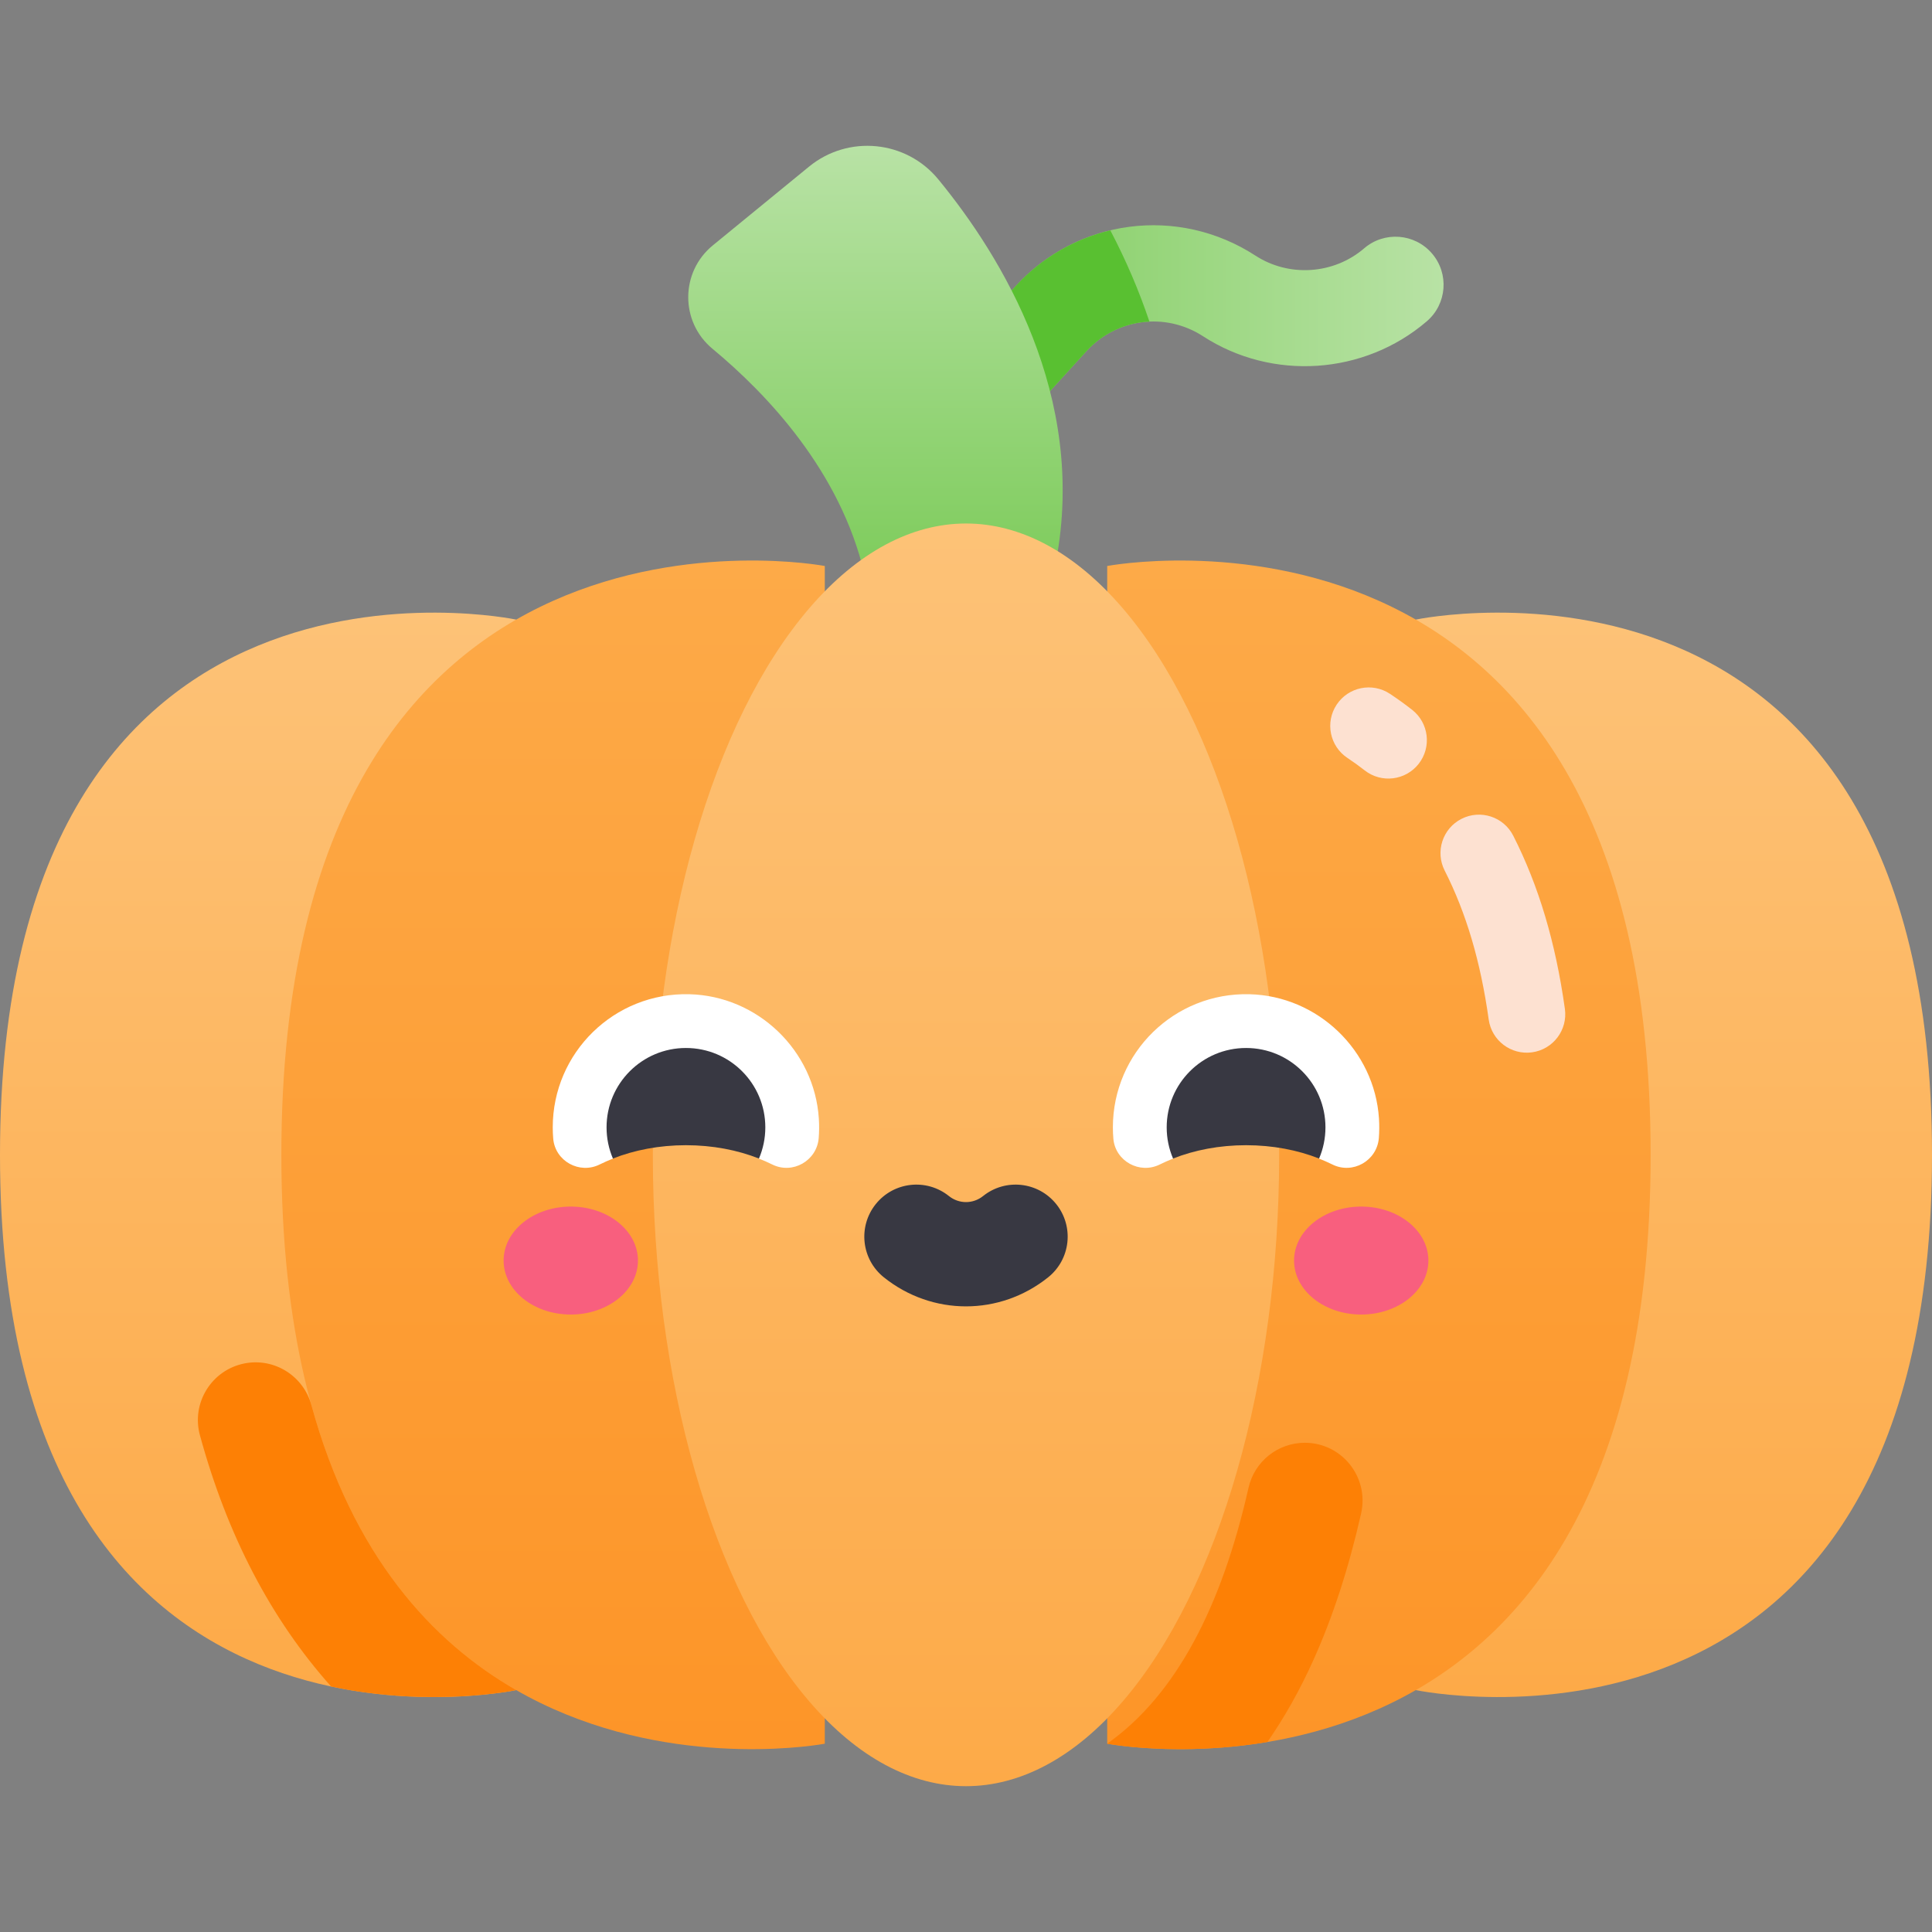 <svg id="Capa_1" enable-background="new 0 0 502 502" height="512" viewBox="0 0 502 502" width="512" xmlns="http://www.w3.org/2000/svg" xmlns:xlink="http://www.w3.org/1999/xlink"><rect x="0" y="0" width="502" height="502" fill="#808080" stroke="none"/><linearGradient id="lg1"><stop offset="0" stop-color="#7ecc5c"/><stop offset="1" stop-color="#b8e2a5"/></linearGradient><linearGradient id="SVGID_1_" gradientUnits="userSpaceOnUse" x1="244.504" x2="375.094" xlink:href="#lg1" y1="85.741" y2="85.741"/><linearGradient id="SVGID_00000057124241231944296630000004576460020311973311_" gradientUnits="userSpaceOnUse" x1="227.473" x2="227.473" xlink:href="#lg1" y1="149.048" y2="37.887"/><linearGradient id="lg2"><stop offset="0" stop-color="#fdaa48"/><stop offset="1" stop-color="#fdc277"/></linearGradient><linearGradient id="SVGID_00000026874182231685832470000006896426689920004541_" gradientUnits="userSpaceOnUse" x1="67.064" x2="67.064" xlink:href="#lg2" y1="440.953" y2="159.184"/><linearGradient id="SVGID_00000076572291450207189860000004063415430491172536_" gradientUnits="userSpaceOnUse" x1="434.937" x2="434.937" xlink:href="#lg2" y1="440.953" y2="159.184"/><linearGradient id="lg3"><stop offset="0" stop-color="#fd9528"/><stop offset="1" stop-color="#fdaa48"/></linearGradient><linearGradient id="SVGID_00000046332019888052485860000007799444365023153057_" gradientUnits="userSpaceOnUse" x1="358.291" x2="358.291" xlink:href="#lg3" y1="454.493" y2="145.644"/><linearGradient id="SVGID_00000152249084419044182920000000706232474070938532_" gradientUnits="userSpaceOnUse" x1="143.71" x2="143.71" xlink:href="#lg3" y1="454.493" y2="145.644"/><linearGradient id="SVGID_00000155142156764900804690000001574812034914754735_" gradientUnits="userSpaceOnUse" x1="251" x2="251" xlink:href="#lg2" y1="464.113" y2="136.024"/><g><g><path d="m248.582 109.698c-5.1-4.647-5.467-12.549-.82-17.649l16.04-17.603c16.103-17.674 42.346-21.05 62.401-8.03 8.735 5.672 20.355 4.894 28.256-1.894 5.233-4.496 13.123-3.898 17.617 1.336 4.497 5.233 3.898 13.121-1.335 17.617-16.259 13.965-40.168 15.57-58.145 3.897-9.748-6.328-22.499-4.686-30.326 3.902l-16.04 17.603c-4.63 5.084-12.531 5.483-17.648.821z" fill="url(#SVGID_1_)"/></g><path d="m288.499 59.85c-9.224 2.195-17.872 7.106-24.696 14.596l-16.04 17.603c-4.647 5.1-4.28 13.002.82 17.649 5.116 4.662 13.018 4.263 17.649-.82l16.04-17.603c4.382-4.809 10.309-7.436 16.387-7.71-2.676-7.988-6.07-15.911-10.16-23.715z" fill="#59c031"/><path d="m243.801 46.598c-8.361-10.181-23.395-11.643-33.59-3.299l-25 20.461c-8.473 6.934-8.518 19.868-.091 26.857 14.331 11.886 33.226 31.899 39.46 58.431l49.845-3.405c8.007-42.736-14.044-78.857-30.624-99.045z" fill="url(#SVGID_00000057124241231944296630000004576460020311973311_)"/><path d="m134.127 439.146s-134.127 28.302-134.127-139.077 134.127-139.077 134.127-139.077z" fill="url(#SVGID_00000026874182231685832470000006896426689920004541_)"/><path d="m367.873 439.146s134.127 28.302 134.127-139.077-134.127-139.078-134.127-139.078z" fill="url(#SVGID_00000076572291450207189860000004063415430491172536_)"/><path d="m287.689 453.073s141.203 26.854 141.203-153.005-141.203-153.004-141.203-153.004z" fill="url(#SVGID_00000046332019888052485860000007799444365023153057_)"/><path d="m214.311 453.073s-141.203 26.854-141.203-153.005 141.203-153.005 141.203-153.005z" fill="url(#SVGID_00000152249084419044182920000000706232474070938532_)"/><ellipse cx="251" cy="300.068" fill="url(#SVGID_00000155142156764900804690000001574812034914754735_)" rx="81.372" ry="164.044"/><g><path d="m386.817 264.915c-2.104-15.039-5.847-27.703-11.444-38.716-2.501-4.922-.538-10.938 4.382-13.438 4.919-2.502 10.937-.539 13.438 4.383 6.615 13.018 11.004 27.737 13.419 45.001.765 5.467-3.046 10.518-8.513 11.283-5.495.765-10.521-3.071-11.282-8.513z" fill="#fde1d1"/></g><g><path d="m354.59 200.17c-1.432-1.122-2.938-2.208-4.475-3.228-4.601-3.051-5.857-9.253-2.806-13.853s9.255-5.857 13.853-2.806c1.975 1.31 3.912 2.707 5.758 4.153 4.344 3.404 5.107 9.687 1.702 14.031-3.393 4.331-9.676 5.118-14.032 1.703z" fill="#fde1d1"/></g><g><path d="m212.761 290.617c-1.158-17.697-15.893-31.829-33.623-32.284-19.529-.501-35.516 15.181-35.516 34.596 0 .985.041 1.961.123 2.925.493 5.854 6.843 9.341 12.093 6.705 1.098-.551 2.258-1.048 3.444-1.517l-.024-.012 18.973-14.364 18.973 14.364-.024.012c1.184.468 2.342.964 3.438 1.514 5.309 2.665 11.64-.937 12.111-6.859.13-1.663.145-3.359.032-5.08z" fill="#fff"/><path d="m358.303 290.617c-1.158-17.697-15.894-31.829-33.623-32.284-19.529-.501-35.516 15.181-35.516 34.596 0 .985.041 1.961.123 2.925.493 5.854 6.843 9.341 12.093 6.705 1.098-.551 2.258-1.048 3.444-1.517l-.024-.012 18.973-14.364 18.973 14.364-.024.012c1.184.468 2.342.964 3.438 1.514 5.309 2.665 11.64-.937 12.112-6.859.129-1.663.143-3.359.031-5.08z" fill="#fff"/><ellipse cx="148.308" cy="327.536" fill="#f85f7e" rx="17.453" ry="14.026"/><ellipse cx="353.692" cy="327.536" fill="#f85f7e" rx="17.453" ry="14.026"/><g fill="#383842"><path d="m251 339.439c-7.533 0-15.066-2.518-21.352-7.554-5.83-4.671-6.77-13.183-2.099-19.012 4.671-5.831 13.183-6.769 19.012-2.099 2.614 2.094 6.264 2.094 8.878 0 5.828-4.67 14.341-3.731 19.012 2.099 4.67 5.83 3.73 14.342-2.099 19.012-6.286 5.036-13.819 7.554-21.352 7.554z"/><path d="m178.229 297.563c6.924 0 13.406 1.264 18.973 3.467 1.064-2.488 1.654-5.223 1.654-8.101 0-11.392-9.235-20.626-20.626-20.626-11.392 0-20.626 9.235-20.626 20.626 0 2.877.589 5.613 1.654 8.101 5.565-2.203 12.047-3.467 18.971-3.467z"/><path d="m323.771 297.563c6.924 0 13.406 1.264 18.973 3.467 1.064-2.488 1.654-5.223 1.654-8.101 0-11.392-9.235-20.626-20.626-20.626-11.392 0-20.626 9.235-20.626 20.626 0 2.877.589 5.613 1.654 8.101 5.565-2.203 12.047-3.467 18.971-3.467z"/></g></g><g fill="#fd8005"><path d="m80.909 365.077c-2.089-7.601-9.649-12.336-17.383-10.81-8.539 1.684-13.872 10.266-11.578 18.662 7.102 26.004 18.484 47.814 34.087 65.281 26.142 5.566 48.093.936 48.093.936v-.004c-21.847-12.538-42.446-34.861-53.219-74.065z"/><path d="m339.037 374.881c-7.012 0-13.085 4.864-14.63 11.703-6.979 30.892-18.842 53.862-36.718 66.483v.006s18.252 3.471 41.631-.441c4.427-6.383 8.409-13.453 11.908-21.208 5.067-11.23 9.205-23.917 12.433-38.17 2.131-9.406-4.979-18.373-14.624-18.373z"/></g></g></svg>